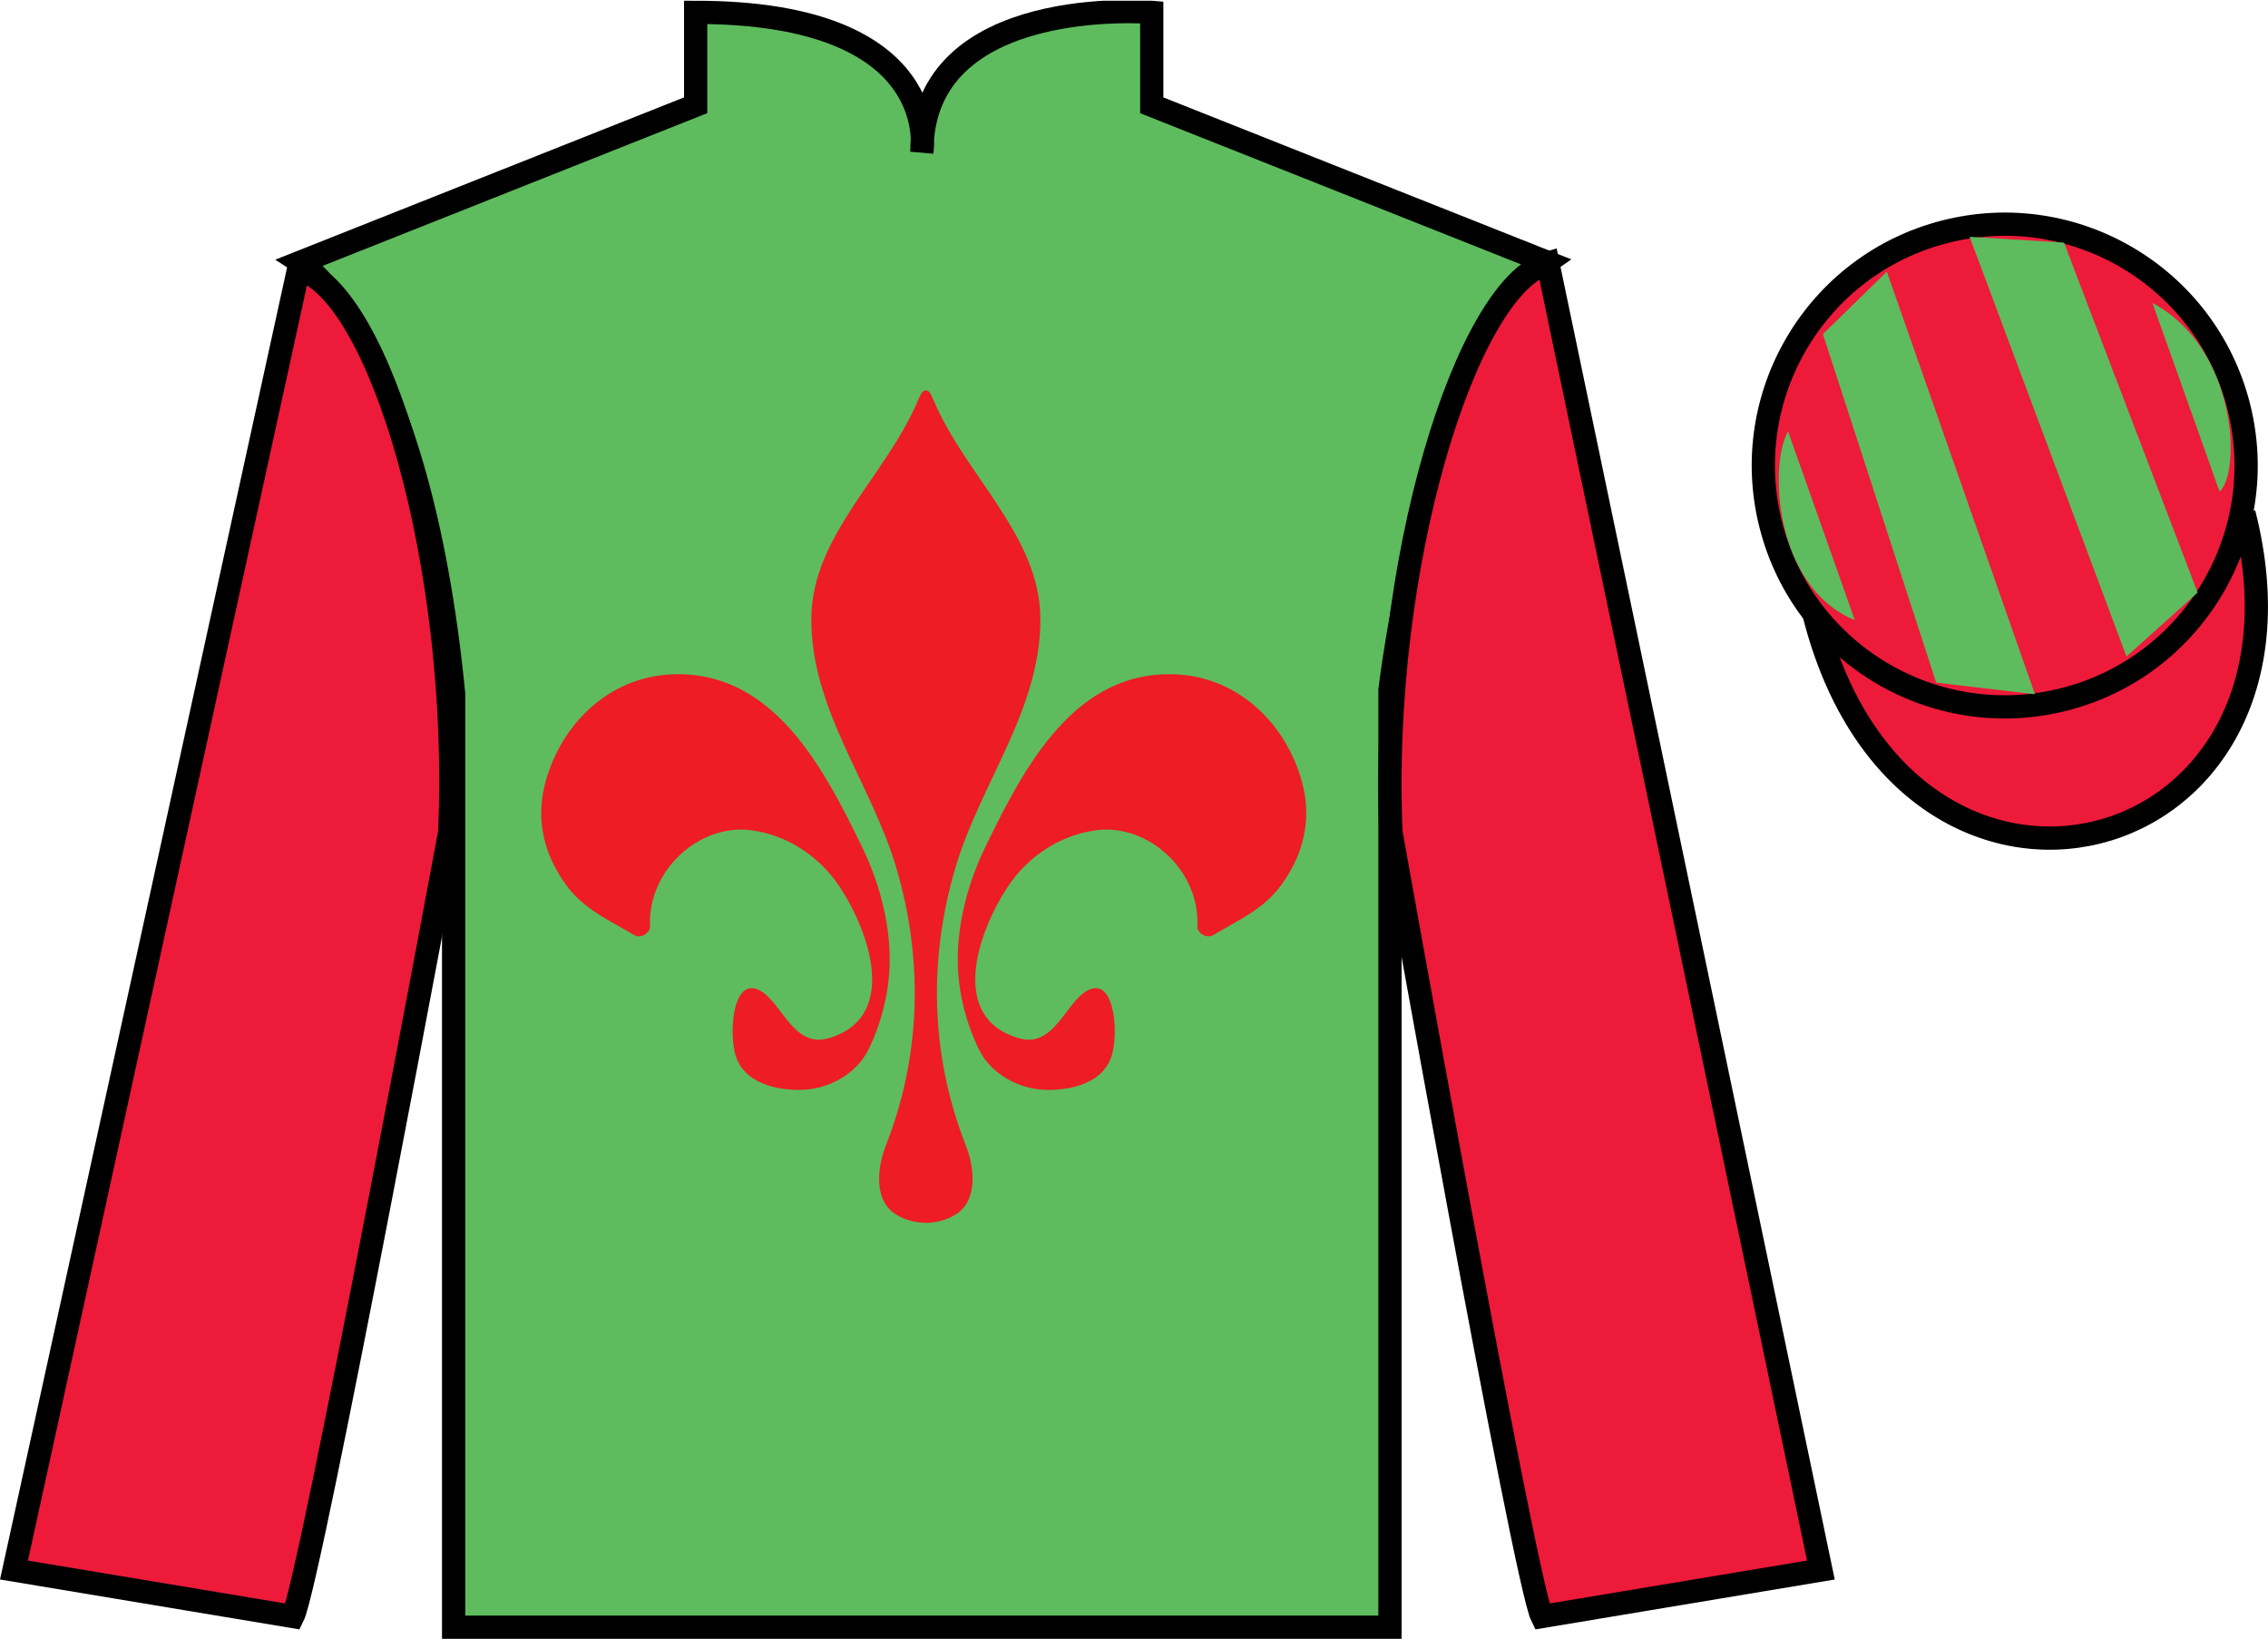<?xml version="1.0" encoding="UTF-8"?>
<svg xmlns="http://www.w3.org/2000/svg" xmlns:xlink="http://www.w3.org/1999/xlink" width="97.59pt" height="70.53pt" viewBox="0 0 97.59 70.53" version="1.1">
<defs>
<clipPath id="clip1">
  <path d="M 0 70.531 L 97.59 70.531 L 97.59 0.031 L 0 0.031 L 0 70.531 Z M 0 70.531 "/>
</clipPath>
</defs>
<g id="surface0">
<g clip-path="url(#clip1)" clip-rule="nonzero">
<path style=" stroke:none;fill-rule:nonzero;fill:rgb(36.994%,73.71%,37.032%);fill-opacity:1;" d="M 12.934 11.281 C 12.934 11.281 18.02 14.531 19.52 29.863 C 19.52 29.863 19.52 44.863 19.52 70.031 L 59.809 70.031 L 59.809 29.695 C 59.809 29.695 61.602 14.695 66.559 11.281 L 49.559 4.531 L 49.559 0.531 C 49.559 0.531 39.668 -0.305 39.668 6.531 C 39.668 6.531 40.684 0.531 29.934 0.531 L 29.934 4.531 L 12.934 11.281 "/>
<path style="fill:none;stroke-width:10;stroke-linecap:butt;stroke-linejoin:miter;stroke:rgb(0%,0%,0%);stroke-opacity:1;stroke-miterlimit:4;" d="M 129.336 592.487 C 129.336 592.487 180.195 559.987 195.195 406.667 C 195.195 406.667 195.195 256.667 195.195 4.987 L 598.086 4.987 L 598.086 408.347 C 598.086 408.347 616.016 558.347 665.586 592.487 L 495.586 659.987 L 495.586 699.987 C 495.586 699.987 396.68 708.347 396.68 639.987 C 396.68 639.987 406.836 699.987 299.336 699.987 L 299.336 659.987 L 129.336 592.487 Z M 129.336 592.487 " transform="matrix(0.1,0,0,-0.1,0,70.53)"/>
<path style=" stroke:none;fill-rule:nonzero;fill:rgb(93.098%,10.196%,22.974%);fill-opacity:1;" d="M 12.602 69.57 C 13.352 68.07 19.352 35.82 19.352 35.82 C 19.852 24.32 16.352 12.57 12.852 11.57 L 0.602 67.57 L 12.602 69.57 "/>
<path style="fill:none;stroke-width:10;stroke-linecap:butt;stroke-linejoin:miter;stroke:rgb(0%,0%,0%);stroke-opacity:1;stroke-miterlimit:4;" d="M 126.016 9.597 C 133.516 24.597 193.516 347.097 193.516 347.097 C 198.516 462.097 163.516 579.597 128.516 589.597 L 6.016 29.597 L 126.016 9.597 Z M 126.016 9.597 " transform="matrix(0.1,0,0,-0.1,0,70.53)"/>
<path style=" stroke:none;fill-rule:nonzero;fill:rgb(93.098%,10.196%,22.974%);fill-opacity:1;" d="M 78.352 67.57 L 66.602 11.32 C 63.102 12.32 59.352 24.32 59.852 35.82 C 59.852 35.82 65.602 68.07 66.352 69.57 L 78.352 67.57 "/>
<path style="fill:none;stroke-width:10;stroke-linecap:butt;stroke-linejoin:miter;stroke:rgb(0%,0%,0%);stroke-opacity:1;stroke-miterlimit:4;" d="M 783.516 29.597 L 666.016 592.097 C 631.016 582.097 593.516 462.097 598.516 347.097 C 598.516 347.097 656.016 24.597 663.516 9.597 L 783.516 29.597 Z M 783.516 29.597 " transform="matrix(0.1,0,0,-0.1,0,70.53)"/>
<path style="fill-rule:nonzero;fill:rgb(93.098%,10.196%,22.974%);fill-opacity:1;stroke-width:10;stroke-linecap:butt;stroke-linejoin:miter;stroke:rgb(0%,0%,0%);stroke-opacity:1;stroke-miterlimit:4;" d="M 780.703 440.495 C 820.391 284.87 1004.336 332.448 965.547 484.441 " transform="matrix(0.1,0,0,-0.1,0,70.53)"/>
<path style=" stroke:none;fill-rule:nonzero;fill:rgb(99.094%,72.934%,33.724%);fill-opacity:1;" d="M 86.691 21.727 C 87.625 21.488 88.191 20.539 87.953 19.605 C 87.715 18.668 86.762 18.105 85.828 18.344 C 84.895 18.582 84.332 19.531 84.57 20.469 C 84.809 21.402 85.758 21.965 86.691 21.727 "/>
<path style="fill:none;stroke-width:10;stroke-linecap:butt;stroke-linejoin:miter;stroke:rgb(0%,0%,0%);stroke-opacity:1;stroke-miterlimit:4;" d="M 866.914 488.034 C 876.25 490.417 881.914 499.909 879.531 509.245 C 877.148 518.62 867.617 524.245 858.281 521.862 C 848.945 519.48 843.32 509.988 845.703 500.613 C 848.086 491.277 857.578 485.652 866.914 488.034 Z M 866.914 488.034 " transform="matrix(0.1,0,0,-0.1,0,70.53)"/>
<path style=" stroke:none;fill-rule:nonzero;fill:rgb(93.098%,10.196%,22.974%);fill-opacity:1;" d="M 88.828 30.098 C 94.387 28.68 97.742 23.023 96.324 17.469 C 94.906 11.91 89.25 8.555 83.691 9.973 C 78.137 11.391 74.781 17.047 76.199 22.602 C 77.613 28.16 83.27 31.516 88.828 30.098 "/>
<path style="fill:none;stroke-width:10;stroke-linecap:butt;stroke-linejoin:miter;stroke:rgb(0%,0%,0%);stroke-opacity:1;stroke-miterlimit:4;" d="M 888.281 404.323 C 943.867 418.503 977.422 475.066 963.242 530.612 C 949.062 586.198 892.5 619.753 836.914 605.573 C 781.367 591.394 747.812 534.831 761.992 479.284 C 776.133 423.698 832.695 390.144 888.281 404.323 Z M 888.281 404.323 " transform="matrix(0.1,0,0,-0.1,0,70.53)"/>
<path style=" stroke:none;fill-rule:nonzero;fill:rgb(93.046%,11.165%,14.212%);fill-opacity:1;" d="M 50.664 29.027 C 53.289 29.172 55.34 31.133 56.027 33.668 C 56.449 35.238 56.113 36.75 55.121 38.102 C 54.359 39.141 53.277 39.602 52.211 40.238 C 51.883 40.434 51.512 40.109 51.523 39.887 C 51.641 37.441 49.391 35.445 47.176 35.73 C 45.66 35.93 44.254 36.809 43.348 38.188 C 42.078 40.113 40.789 43.82 43.863 44.688 C 45.324 45.098 45.836 43.215 46.727 42.668 C 47.922 41.93 48.129 44.281 47.867 45.324 C 47.531 46.656 46.016 46.926 45.016 46.906 C 43.953 46.887 42.664 46.301 42.109 45.137 C 41.516 43.902 41.203 42.559 41.211 41.246 C 41.219 39.598 41.691 37.906 42.406 36.434 C 44.055 33.047 46.246 28.781 50.664 29.027 "/>
<path style=" stroke:none;fill-rule:nonzero;fill:rgb(93.046%,11.165%,14.212%);fill-opacity:1;" d="M 39.84 52.629 C 39.398 52.621 38.977 52.516 38.602 52.297 C 37.551 51.695 37.762 50.203 38.117 49.297 C 39.664 45.371 39.707 41.246 38.582 37.398 C 37.504 33.707 34.891 30.559 34.91 26.621 C 34.93 23.047 38.121 20.508 39.508 17.211 C 39.633 16.93 39.707 16.801 39.84 16.801 C 39.969 16.797 40.043 16.93 40.164 17.211 C 41.555 20.508 44.746 23.047 44.766 26.621 C 44.785 30.559 42.172 33.707 41.094 37.398 C 39.969 41.246 40.012 45.371 41.559 49.297 C 41.914 50.203 42.125 51.695 41.074 52.297 C 40.699 52.516 40.277 52.621 39.84 52.629 "/>
<path style=" stroke:none;fill-rule:nonzero;fill:rgb(93.046%,11.165%,14.212%);fill-opacity:1;" d="M 28.828 29.027 C 26.203 29.172 24.156 31.133 23.469 33.668 C 23.043 35.238 23.379 36.75 24.371 38.102 C 25.133 39.141 26.219 39.602 27.281 40.238 C 27.609 40.434 27.98 40.109 27.969 39.887 C 27.852 37.441 30.102 35.445 32.316 35.73 C 33.832 35.93 35.238 36.809 36.145 38.188 C 37.414 40.113 38.703 43.82 35.629 44.688 C 34.168 45.098 33.656 43.215 32.766 42.668 C 31.57 41.93 31.363 44.281 31.625 45.324 C 31.961 46.656 33.477 46.926 34.477 46.906 C 35.539 46.887 36.828 46.301 37.387 45.137 C 37.977 43.902 38.289 42.559 38.281 41.246 C 38.277 39.598 37.801 37.906 37.086 36.434 C 35.438 33.047 33.246 28.781 28.828 29.027 "/>
<path style=" stroke:none;fill-rule:nonzero;fill:rgb(36.994%,73.71%,37.032%);fill-opacity:1;" d="M 76.938 18.566 L 79.812 26.691 C 76.312 25.254 76.125 19.941 76.938 18.566 "/>
<path style=" stroke:none;fill-rule:nonzero;fill:rgb(36.994%,73.71%,37.032%);fill-opacity:1;" d="M 78.438 14.379 L 83.312 29.379 L 87.562 29.879 L 81.188 11.691 L 78.438 14.379 "/>
<path style=" stroke:none;fill-rule:nonzero;fill:rgb(36.994%,73.71%,37.032%);fill-opacity:1;" d="M 84.75 10.191 L 91.5 28.254 L 94.562 25.504 L 88.812 10.441 L 84.75 10.191 "/>
<path style=" stroke:none;fill-rule:nonzero;fill:rgb(36.994%,73.71%,37.032%);fill-opacity:1;" d="M 95.508 21.16 L 92.617 13.039 C 96.246 14.969 96.445 20.281 95.508 21.16 "/>
</g>
</g>
</svg>
